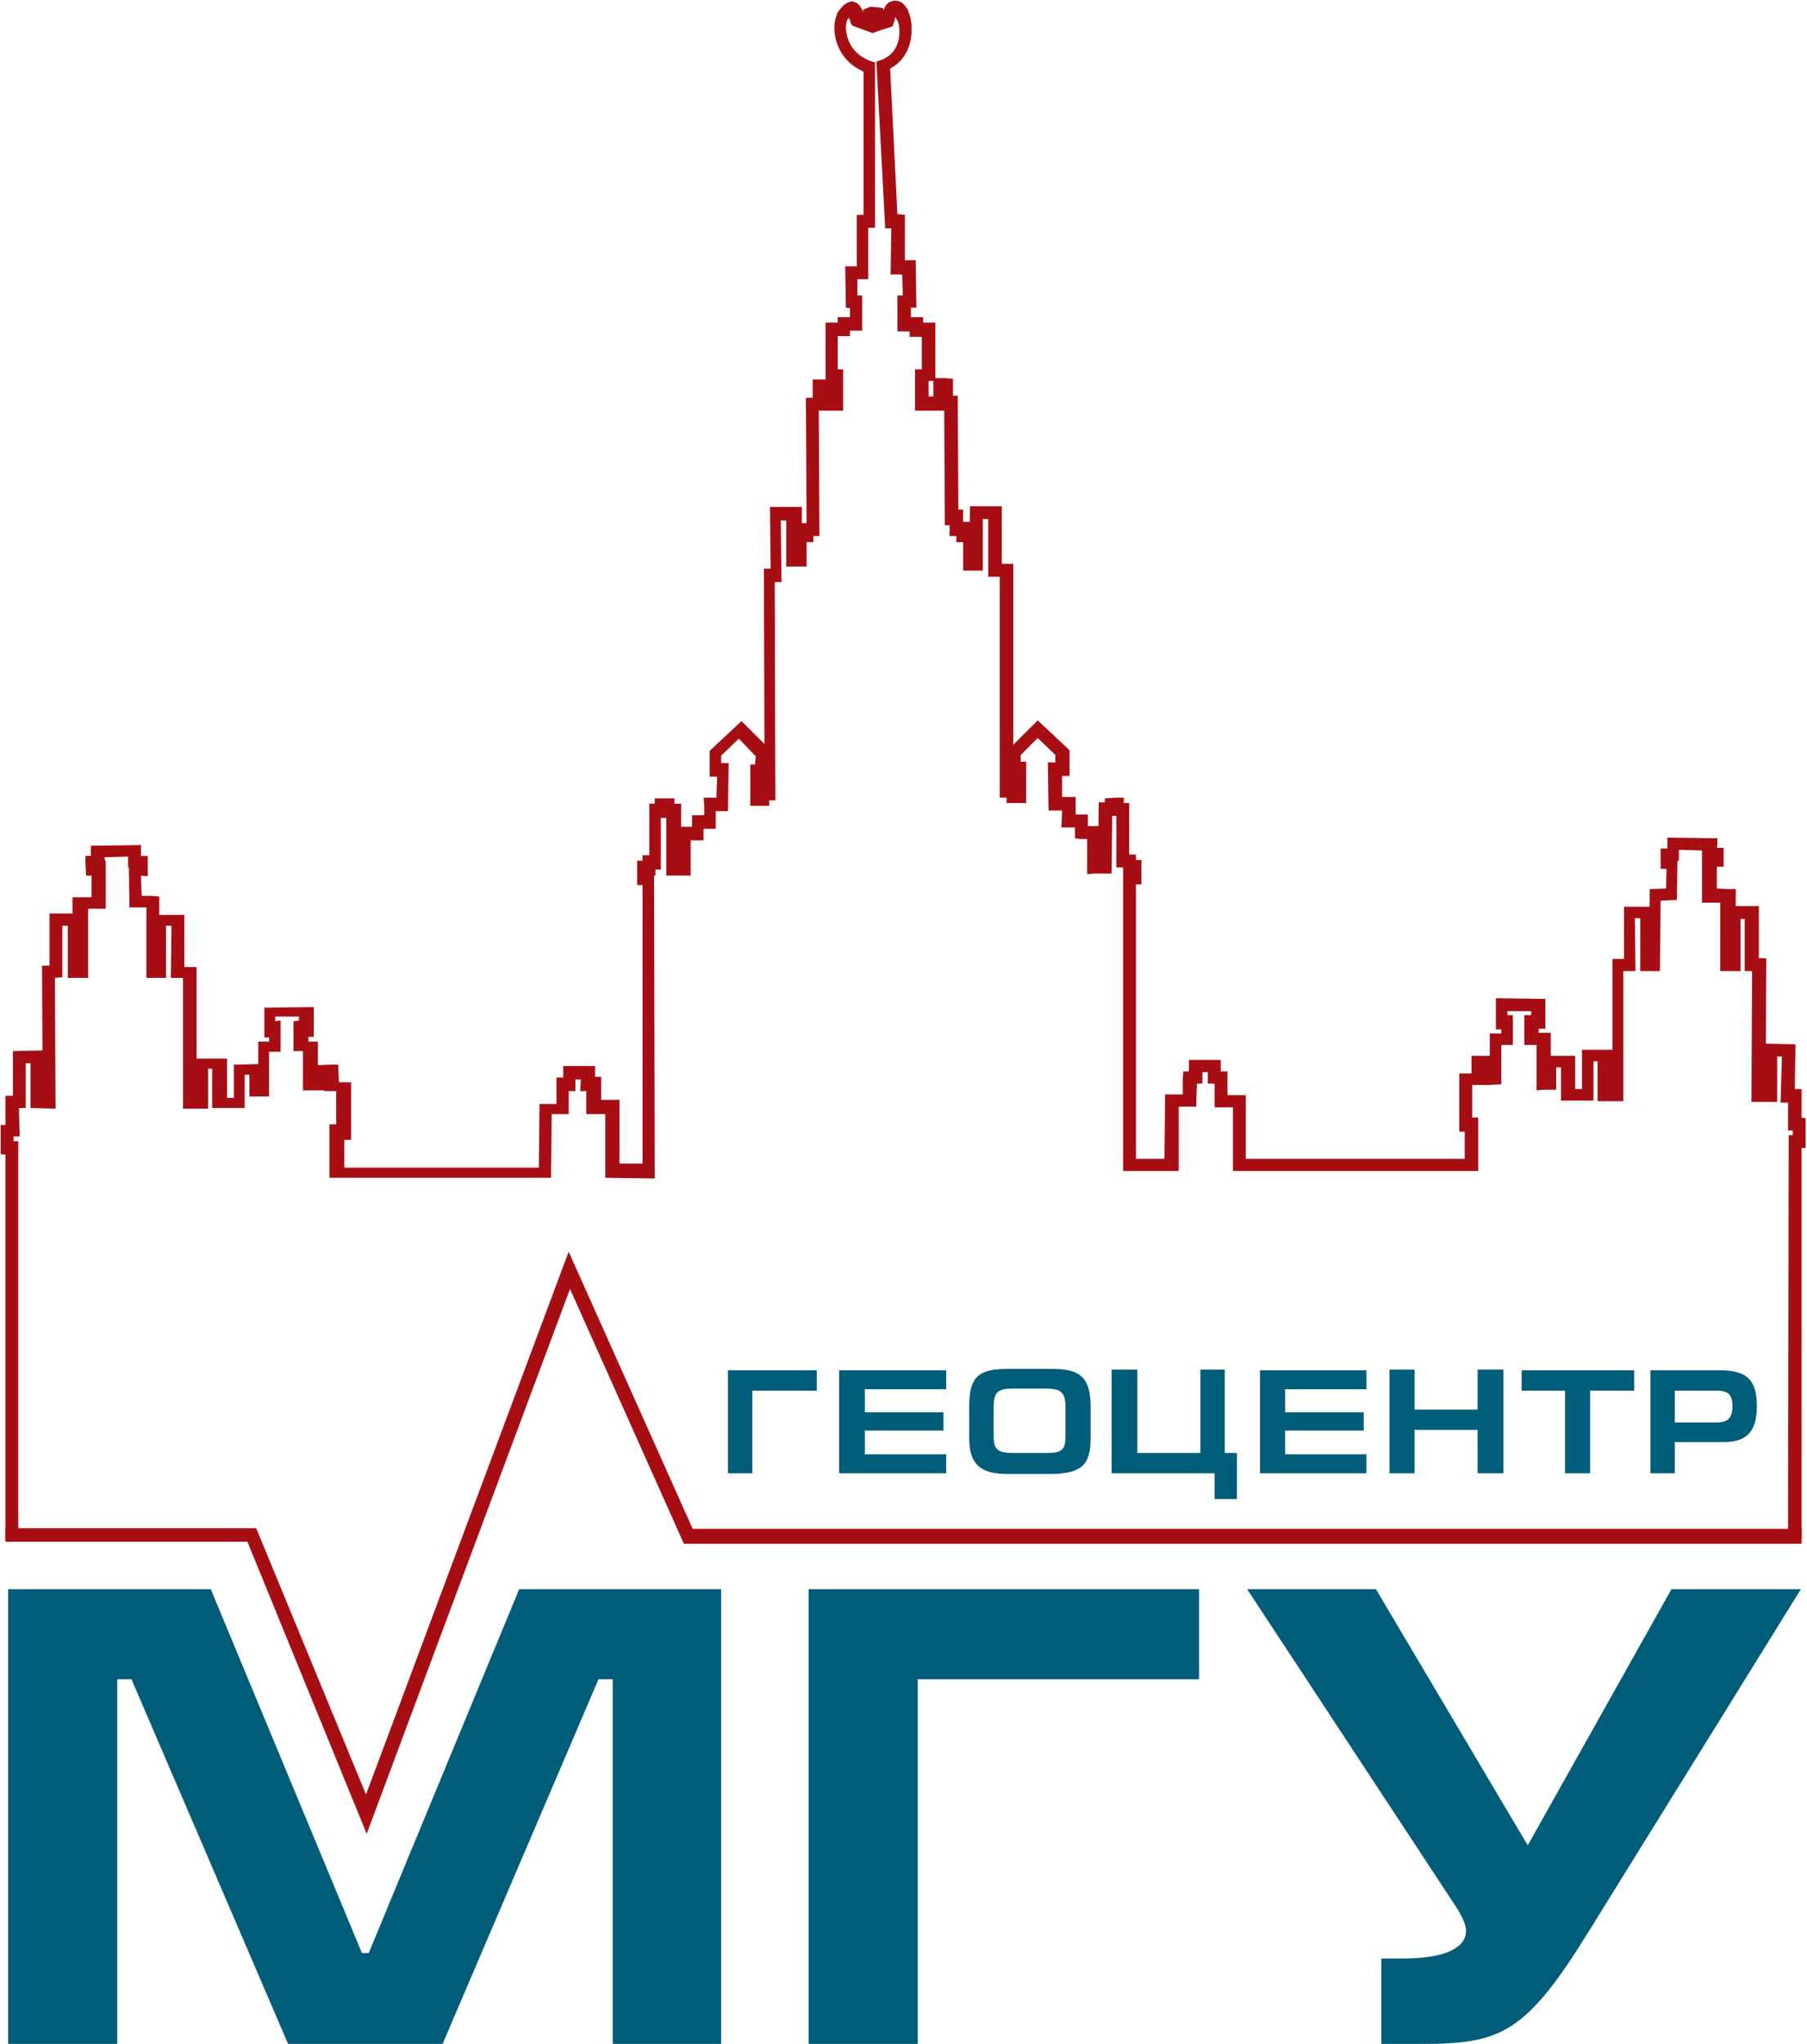 <svg width="122" height="138" viewBox="0 0 122 138" fill="none" xmlns="http://www.w3.org/2000/svg">
<g clip-path="url(#clip0_2_6)">
<path d="M0.366 103.958V77.511H0.824V77.968H0.503L0.046 77.922V75.955H0.366V73.987H0.869V70.968L2.974 70.922V73.987L3.341 74.033V74.491H2.883L2.837 65.202H3.341V61.679H5.354V65.156H5.4V65.614H4.896V60.581H6.178V58.659H6.635V59.117H6.178H5.812L5.766 58.247V57.79H6.132V57.561V57.103L9.518 57.058V57.79H9.976V58.659V59.163L9.518 59.117L9.564 60.489H10.296L10.754 60.535V65.248V65.706H10.296V61.771H12.447V65.294H12.813H13.271V74.079H13.728V74.582H13.271L13.225 71.471H15.33V74.125H15.788V71.883L17.893 71.837V73.804H17.435V73.347H17.893V73.804H17.435V70.327H18.167V69.595H18.625L18.671 70.052H18.305H17.847V68.039L21.188 67.993V70.007H20.822V70.327H21.005H21.462V72.981H21.645V73.438H21.188V72.294V71.928L22.377 71.883H22.835L22.881 73.072H23.247H23.704V76.962H23.247V78.838H36.38L36.426 74.537H37.57V73.21V72.752H38.028V72.432V71.974H40.178V73.164H39.721V72.706H40.087H40.59V74.262H41.368H41.826V78.563H43.382V59.3H43.84V59.757H43.473H43.016V58.568V58.11H43.885V58.568H43.382V58.202V57.744H43.84V54.267H44.663V54.724H44.206V54.358V53.901H45.075H45.533V54.267H45.99V58.156H46.311V58.613H45.853V55.822H46.722V55.502V55.044H47.546V54.312L47.5 53.855H48.37L48.416 52.436H48.37H47.912V50.698L50.063 48.684L52.077 50.698L52.031 52.436H51.71V53.901H51.253L51.207 53.443H51.665V53.901L51.207 53.855V53.489L51.253 53.123H51.619L51.573 38.389H52.031L51.985 34.225H54.136V37.794H53.678V37.337H54.136V37.794H53.678V35.69H54.548V36.147H54.09V35.781V35.324H54.456L54.41 26.859H54.868V26.081V25.623H55.737H56.195V26.813H56.561V27.271H56.103V25.349H56.561V25.806H56.195H55.737V21.78H57.019V22.237H56.561V21.871V21.414H57.385V20.361H57.843L57.797 20.819H57.476L57.11 20.773L57.065 17.982H57.843V14.505H58.3V4.484H58.758L58.575 4.942C56.882 4.347 56.332 2.928 56.332 1.876C56.332 1.51 56.424 1.144 56.561 0.824C56.836 0.458 57.065 0.183 57.476 0.092C58.026 0.137 58.117 0.549 58.254 0.732C58.254 0.824 58.3 0.961 58.3 1.007C58.346 1.052 58.346 1.052 58.346 1.098L58.026 1.19L58.3 0.961C58.346 1.007 58.346 1.007 58.346 1.052L58.026 1.144L58.3 0.915L57.98 1.19L58.071 0.824L58.849 1.052L58.666 1.51L58.209 1.464L58.254 0.915L58.3 0.641L58.758 0.458H58.849L59.307 0.503L59.627 0.549L59.673 0.869L59.902 0.778L59.993 1.235L59.673 1.007L59.947 1.19L59.49 1.144C59.49 1.144 59.49 1.098 59.536 1.098L59.81 1.281L59.49 1.144C59.49 1.144 59.536 0.869 59.673 0.641C59.764 0.412 59.902 0.092 60.405 0.046C60.908 0.046 61.046 0.32 61.32 0.686L60.908 0.915L61.275 0.686C61.458 1.007 61.549 1.464 61.549 1.968C61.549 2.974 61.183 4.21 59.81 4.759L59.627 4.393L60.085 4.347L60.588 14.459H60.634L61.092 14.505V17.57H61.366H61.824L61.87 20.773H61.503V21.414H61.87H62.327V21.78H62.693H63.151V25.715H62.693V26.767H63.014V25.989V25.532H63.883L64.341 25.578V27.179H63.883V26.721H64.203H64.661L64.707 34.866L64.249 34.912V34.408H64.569H65.027V35.69H64.569V35.232H65.027H65.485V36.147H65.027V35.69H65.485H65.942V38.069H65.485V37.611H65.851L65.897 38.069H65.439L65.485 34.18H67.635V38.069H67.956H68.413V53.489H67.956V53.031H68.413H68.871V53.855H68.413V53.397V51.933H68.871V52.391H68.505H68.047V50.652L70.061 48.639L72.212 50.652V52.391H71.708V53.809H72.166H72.623V54.999H72.99H73.447V55.776H73.813H74.271V58.064H74.591V58.522H74.133L74.179 54.175H75.003L75.049 54.633H74.591V54.267V53.901L75.415 53.855H75.873V54.678H75.415V54.221H75.781H76.239V58.156H75.781V57.698H76.239H76.696V58.522H76.239V58.064H76.605H77.062V59.254V59.712H76.696V78.243H78.618L78.664 73.896H79.854V72.798L79.9 72.34H80.266V72.02V71.562H82.416V72.34H82.874V73.942H83.652H84.109V78.243H98.891V75.955H99.348V76.412H98.982H98.524V72.478H99.348V71.745V71.288H101.041L101.087 72.844L100.584 72.889V72.386H101.041V72.844H100.584V69.778H101.362V69.046H101.819V69.503H101.453H100.995V67.398L104.336 67.444V69.458H103.878V69.732H104.245H104.702V73.21H104.245V72.752H104.702V73.21H104.245V71.288H106.35V73.53H106.807V70.876H108.912L108.866 73.576H109.324V74.033H108.866V64.745H109.644V61.221H111.795V64.745V65.248L111.338 65.202L111.383 60.032L112.482 59.986L112.527 58.156H112.985V58.613L112.619 58.659H112.116V57.744V57.286H112.573V57.012V56.554L115.959 56.6L115.914 57.744H115.456V57.241H115.914H116.371V58.156V58.522H115.914V59.986L116.737 60.032H117.195L117.149 64.653H117.195V65.111H116.737V61.176H118.751V64.699H118.797H119.254L119.209 73.53H119.575V73.987H119.117V70.464L121.222 70.51L121.176 73.53H121.634V75.909H121.176V75.452H121.542L121.908 75.497V77.511H121.634V103.866H120.719L120.764 76.641H121.039V75.909H121.497V76.367L121.176 76.321H120.719V74.445H120.673H120.215L120.307 71.334H119.986V74.399H118.705H118.248L118.293 65.568H118.248H117.79V62.045H117.515V65.568H116.6H116.143V60.947H115.365H114.907V57.653H115.365H115.822V58.156H115.365H114.907V57.424L113.351 57.378V57.653V58.11H112.848V58.156H112.39V57.698L112.756 57.653H113.26L113.214 60.764L112.116 60.81L112.07 65.568H111.2H110.743V61.999H110.377L110.422 65.568H109.599V74.353H107.86V71.654H107.585V74.308H105.389V72.066H105.068V73.118V73.576H104.199L103.741 73.621V70.556H103.375H102.917V68.542H103.375V68.268H101.773V69H101.316V68.542H101.682H102.14V70.556H101.362V73.21L100.538 73.255H100.035V72.111H99.76V71.654H100.218V72.798V73.255H99.394V75.909H98.936V75.452H99.302H99.806V79.066H83.24V74.765H82.462H82.004V73.164H81.547V72.386H81.181V72.706V73.164H80.815L80.769 74.262V74.719H79.579V79.066H75.827V58.796H76.193V58.476H76.65V58.934H76.284H75.827V58.11H76.284V58.568H75.827H75.369V54.633H75.827V55.09H75.461H75.003V54.267H75.461V54.724L75.094 54.77V54.267H75.552V54.633V55.09H75.094L75.049 58.979H73.859L73.401 59.025V56.646H72.944L72.578 56.6V55.868H72.12H71.662L71.708 54.724H71.251H70.793L70.747 51.475H71.251V50.972L70.061 49.828L68.917 50.972V51.887H68.459V51.43H68.825H69.283V54.221H68.413H67.956V53.397H68.413V53.855H67.956H67.498V38.938H67.178H66.72V35.049H66.354V38.526H65.485H65.027V36.147H65.485V36.605H65.027H64.569V35.69H65.027V36.147L64.569 36.193H64.112V35.003H64.569V35.461H64.249H63.791L63.746 27.271H64.203V27.728H63.883H63.425V26.538V26.081H63.883V27.271V27.728H61.778V24.937H62.236V22.741H61.87H61.412V22.375H61.046H60.588V19.95H60.954L60.908 18.531H60.634H60.13L60.176 15.42H60.13H59.764L59.169 4.164L59.444 4.072C60.451 3.706 60.725 2.883 60.725 2.105C60.725 1.739 60.634 1.373 60.542 1.327C60.405 1.052 60.359 0.915 60.314 0.915L60.359 0.686V0.915H60.314L60.359 0.686V0.915V0.732L60.542 0.915C60.497 0.915 60.451 0.961 60.359 0.961V0.732L60.542 0.915L60.497 0.869L60.542 0.915L60.497 0.869L60.542 0.915C60.542 0.915 60.451 1.098 60.451 1.19C60.405 1.235 60.405 1.281 60.405 1.373C60.359 1.464 60.405 1.464 60.314 1.601L60.268 1.784L59.398 2.059L58.895 2.242L58.803 1.51L58.849 1.052L58.941 1.51L58.758 1.556L58.575 1.098L59.032 1.144L58.986 1.693L58.941 2.242L57.568 1.739L57.476 1.647C57.385 1.464 57.431 1.464 57.385 1.373C57.339 1.281 57.339 1.144 57.293 1.052C57.293 1.052 57.248 1.052 57.293 1.052L57.385 0.869V1.098C57.339 1.098 57.293 1.052 57.293 1.052L57.385 0.869V1.098V0.824L57.431 1.007C57.431 1.007 57.431 1.052 57.385 1.052V0.824L57.431 1.007C57.431 1.007 57.431 1.007 57.431 1.052C57.385 1.098 57.339 1.235 57.202 1.327C57.202 1.373 57.11 1.601 57.11 1.876C57.156 2.654 57.476 3.615 58.758 4.118L59.078 4.21V15.374H58.62V18.852H57.888V20.407H57.431V19.95H57.751H58.209V22.329H56.927V21.871H57.385V22.237V22.695H56.561V25.395H56.103V24.937H56.47H56.927V27.728H55.646H55.188V26.127L55.646 26.081V26.584H55.188V26.081H55.646V27.271V27.728H55.28L55.326 36.193H54.456V35.735H54.914V36.147V36.605H54.456V37.794V38.252H53.541H53.083V35.141H52.717L52.763 39.304H52.305L52.351 54.038H51.482V53.58H51.985L51.939 53.946V54.404H51.115H50.658V51.613H50.978L51.024 51.064L49.88 49.874L48.69 51.018V51.521H48.736H49.194L49.148 54.77H48.324V55.502V55.96H47.5V56.28V56.737H46.631V59.117H45.441H44.983V55.227L44.526 55.182V54.404H44.983V54.861H44.526V54.404H44.983V54.77V55.227H44.617V58.705H43.794V58.247H44.251V58.613V59.117H43.794V59.391H43.336V58.934H43.702H44.16L44.206 79.57L40.865 79.524V75.223H40.041H39.584V73.21H40.041V73.667H39.675H39.172L39.218 72.889H38.852V73.21V73.667H38.394V74.765V75.223H37.25L37.204 79.524H22.24V75.909H22.698V73.667H22.332H21.874V72.478H21.508V72.02H21.965V73.164V73.621H20.913H20.455V70.968H20.272H19.815V68.954L20.181 68.909V68.634H18.579V69.412H18.122V68.954H18.442L18.945 68.909V71.013H18.167V74.033H17.298H16.84V72.569H16.52V74.811H14.323V72.157H14.049V74.857H12.356V66.026H11.989H11.532L11.578 62.503H11.212V66.026H10.342H9.884V61.267H9.107H8.74L8.695 58.11H9.152H9.61V58.568H9.107H8.649V57.836L7.047 57.881L7.093 58.11V58.568H6.224V58.11H6.681V58.568H6.224V58.11H6.681H7.139V61.359H5.949V66.026H5.034H4.576V62.503H4.21V65.98L3.707 66.026L3.752 74.857L2.059 74.811V71.791H1.739V74.811H1.281L1.327 76.733H0.915V77.511H0.458V77.007L0.778 77.053H1.236V103.958H0.366Z" fill="#A70E14"/>
<path d="M48.69 138V107.298H35.053L24.894 131.869H24.437L14.232 107.298H0.549V138H7.917V113.383H8.878L19.449 138H29.882L40.407 113.383H41.368V138H48.69Z" fill="#005D79"/>
<path d="M80.952 113.383V107.298H54.593V138H61.961V113.383H80.952Z" fill="#005D79"/>
<path d="M121.588 107.298H112.848L103.146 124.593L92.896 107.298H84.201L98.433 128.94C98.753 129.489 98.982 129.993 98.982 130.359C98.982 131.365 97.884 132.235 94.68 132.235H93.262V138H96.099C101.362 138 103.055 137.222 107.265 130.404L121.588 107.298Z" fill="#005D79"/>
<path d="M55.142 93.891V92.519H49.148V99.474H50.795V93.891H55.142Z" fill="#005D79"/>
<path d="M63.883 99.474V98.192H58.392V96.591H63.7V95.355H58.392V93.8H63.883V92.519H56.653V99.474H63.883Z" fill="#005D79"/>
<path d="M71.937 96.911C71.937 97.918 71.708 98.101 70.61 98.101H68.413C67.361 98.101 67.086 97.872 67.086 96.957V95.035C67.086 93.983 67.361 93.754 68.413 93.754H70.61C71.617 93.754 71.937 93.983 71.937 95.035V96.911ZM73.63 97.14V94.898C73.63 92.93 72.806 92.427 71.067 92.427H68.001C66.079 92.427 65.439 92.976 65.439 94.898V97.14C65.439 98.833 66.171 99.519 68.001 99.519H71.067C73.035 99.474 73.63 98.879 73.63 97.14Z" fill="#005D79"/>
<path d="M83.515 101.212V98.101H82.691V92.473H81.043V98.101H76.788V92.473H75.049V99.474H82.004V101.212H83.515Z" fill="#005D79"/>
<path d="M92.255 99.474V98.192H86.764V96.591H92.072V95.355H86.764V93.8H92.255V92.519H85.07V99.474H92.255Z" fill="#005D79"/>
<path d="M101.499 99.474V92.473H99.76V95.172H95.504V92.473H93.811V99.474H95.504V96.545H99.76V99.474H101.499Z" fill="#005D79"/>
<path d="M110.331 93.891V92.519H102.734V93.891H105.663V99.474H107.356V93.891H110.331Z" fill="#005D79"/>
<path d="M116.966 94.944C116.966 95.722 116.692 96.042 115.868 96.042H113.077V93.891H115.868C116.737 93.891 116.966 94.212 116.966 94.944ZM118.614 94.944C118.614 93.205 117.973 92.519 116.143 92.519H111.429V99.474H113.077V97.369H116.188C117.881 97.414 118.614 96.728 118.614 94.944Z" fill="#005D79"/>
<path d="M0.366 103.18H17.298L24.711 121.162L38.394 84.511L46.768 103.225H121.634V104.232H46.173L38.485 87.028L24.757 123.816L16.703 104.095H0.366V103.18Z" fill="#A70E14"/>
</g>
<defs>
<clipPath id="clip0_2_6">
<rect width="122" height="138" fill="white"/>
</clipPath>
</defs>
</svg>
